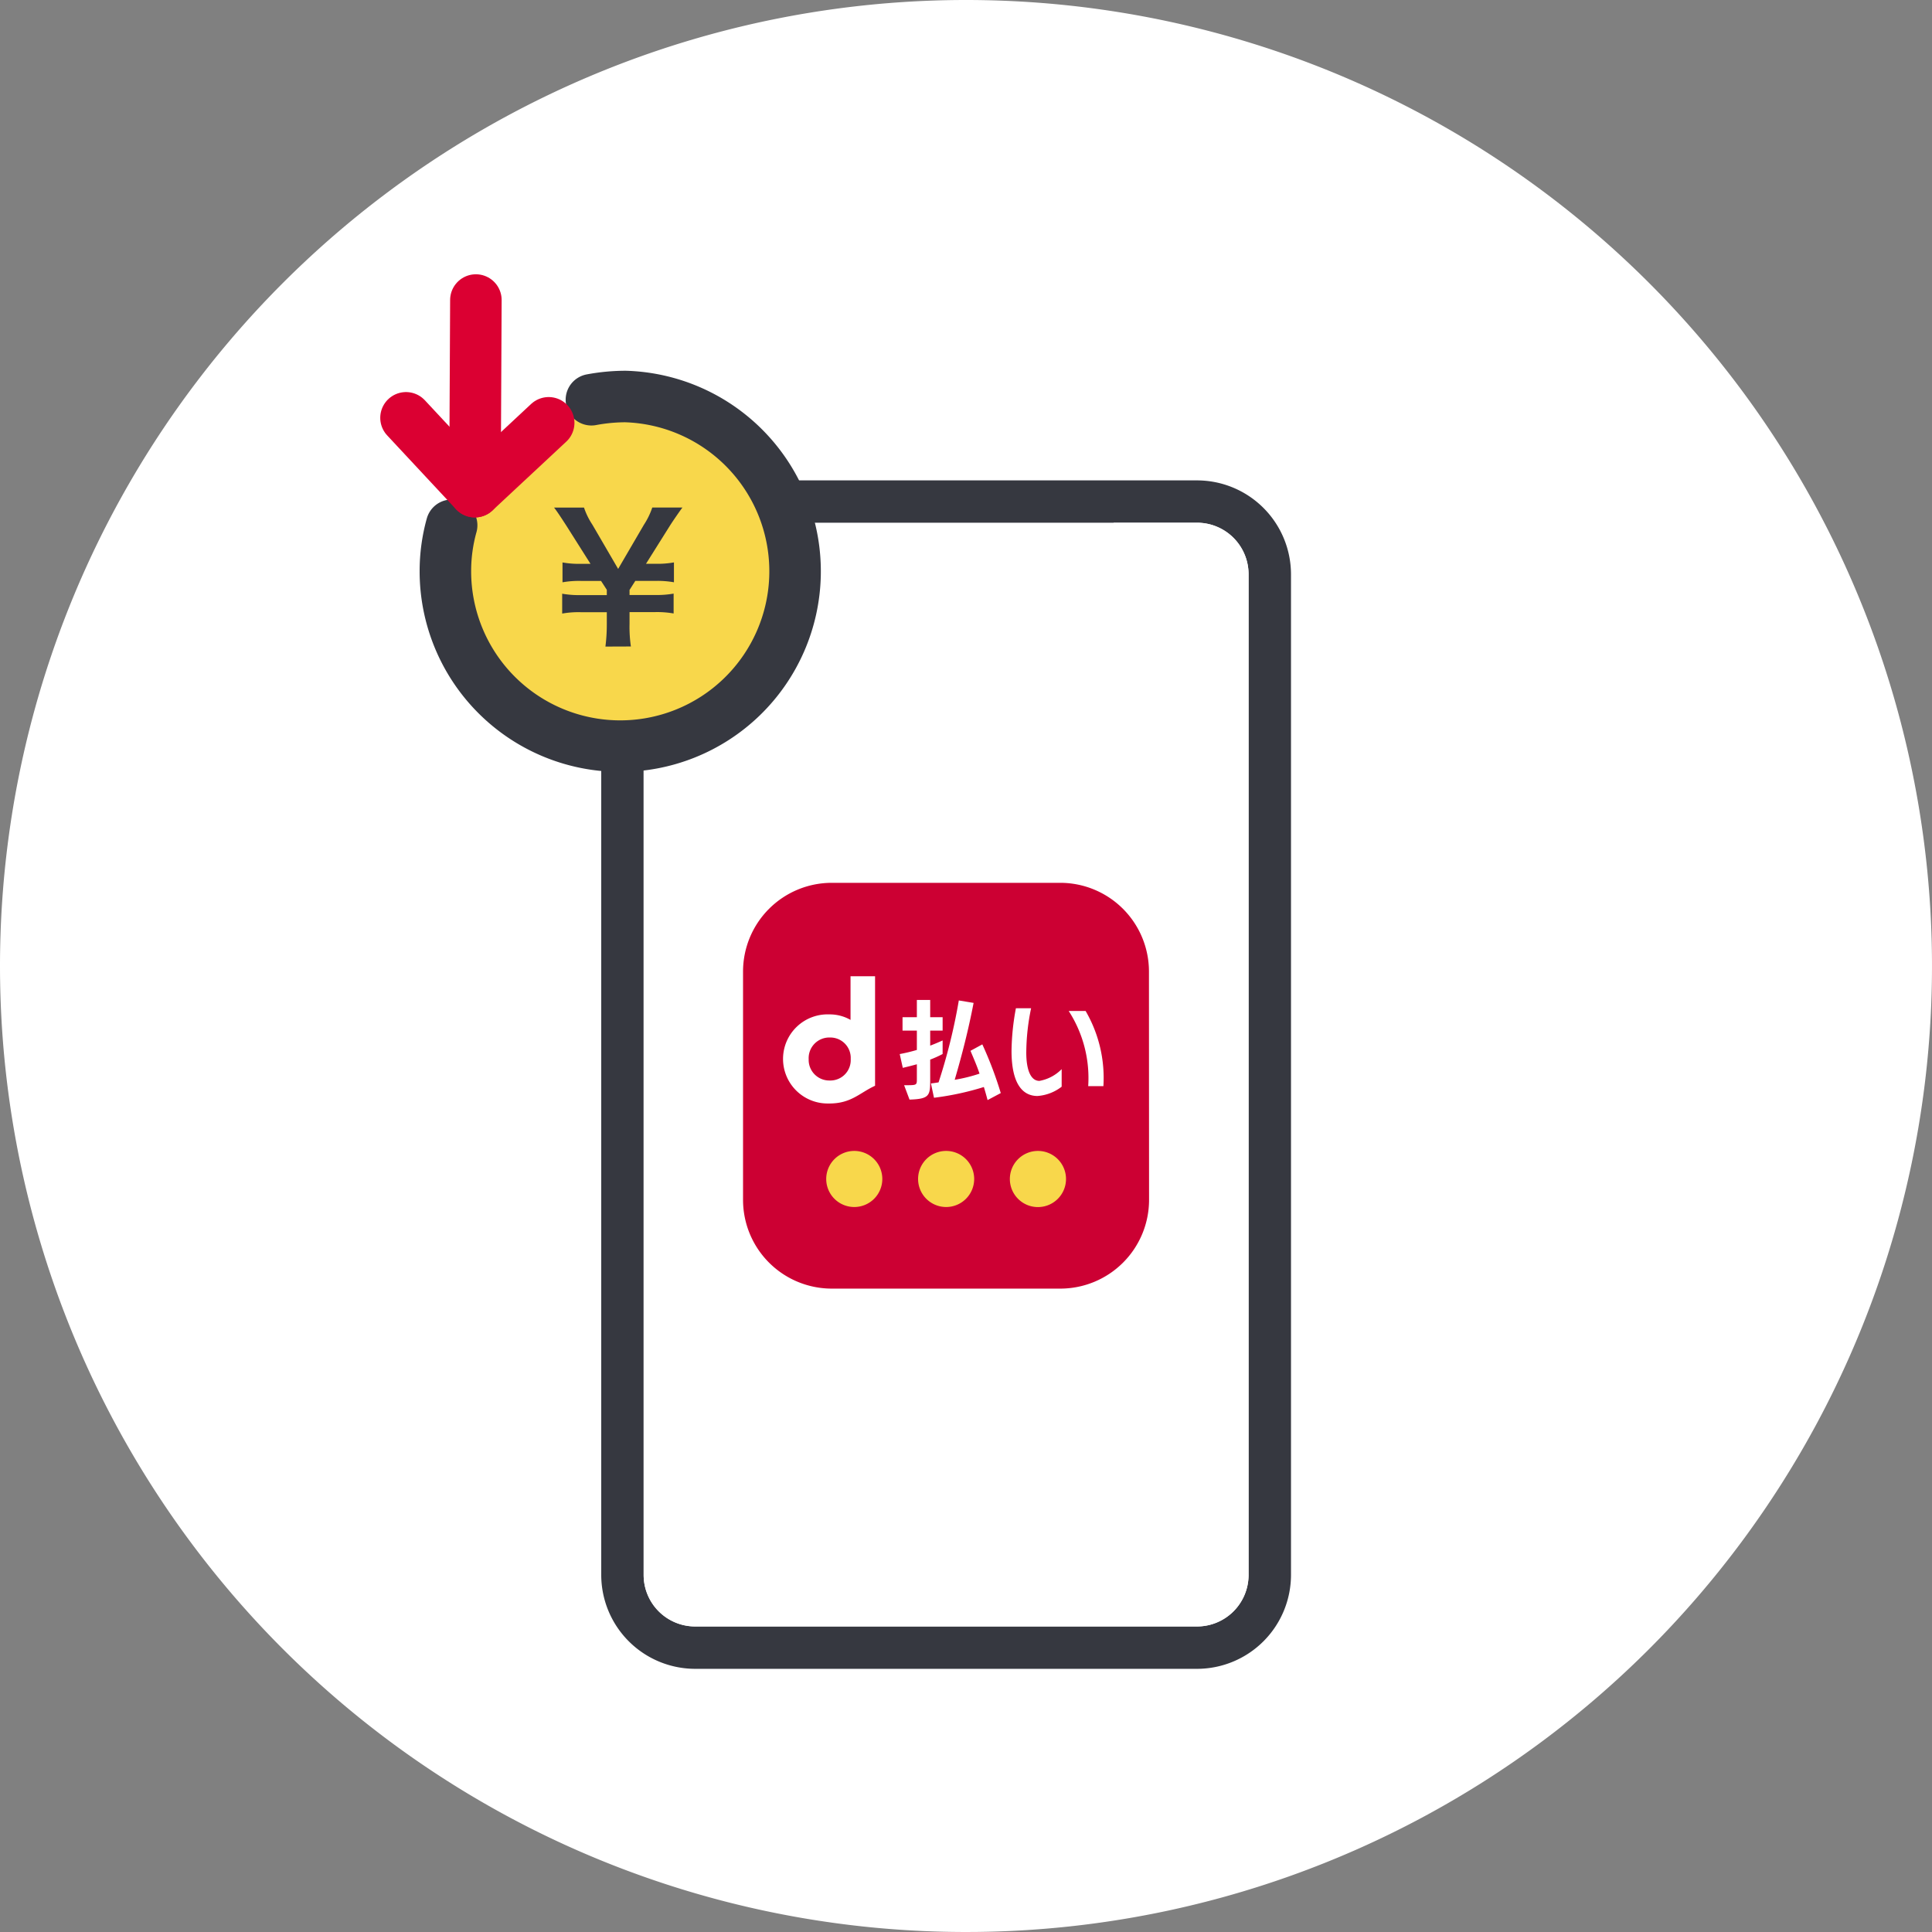 <svg xmlns="http://www.w3.org/2000/svg" width="60" height="60"><rect width="100%" height="100%" fill="#808080" stroke="none"/><g data-name="グループ 5097"><g data-name="グループ 5096"><path data-name="パス 3497" d="M30 0A30 30 0 1 1 0 30 30 30 0 0 1 30 0z" fill="#fff"/><g data-name="グループ 5095"><path data-name="パス 2659" d="M37.176 14.919H21.589a2.921 2.921 0 0 0-2.917 2.917V48.91a2.92 2.92 0 0 0 2.917 2.917h15.587a2.92 2.92 0 0 0 2.917-2.917V17.833a2.92 2.92 0 0 0-2.917-2.914zm1.6 33.991a1.6 1.6 0 0 1-1.6 1.6H21.589a1.6 1.6 0 0 1-1.6-1.6V17.833a1.6 1.6 0 0 1 1.6-1.6h15.587a1.6 1.6 0 0 1 1.6 1.6z" fill="#363840"/><path data-name="パス 2660" d="M38.775 48.912a1.6 1.6 0 0 1-1.6 1.6H21.589a1.6 1.6 0 0 1-1.6-1.6V17.835a1.6 1.6 0 0 1 1.6-1.6h2.586l.192.5a2.243 2.243 0 0 0 2.022 1.353h5.986a2.243 2.243 0 0 0 2.021-1.353l.192-.5h2.587a1.6 1.6 0 0 1 1.6 1.6z" fill="#fff"/><g data-name="グループ 3410"><g data-name="グループ 3409"><path data-name="パス 2365" d="M35.685 37.27a2.757 2.757 0 0 1-2.748 2.749h-7.114a2.756 2.756 0 0 1-2.747-2.749v-7.105a2.756 2.756 0 0 1 2.747-2.748h7.111a2.756 2.756 0 0 1 2.748 2.748z" fill="#c03"/><g data-name="グループ 3407" fill="#fff"><path data-name="パス 2366" d="M26.414 30.316v1.358a1.3 1.3 0 0 0-.66-.171 1.384 1.384 0 1 0-.043 2.767h.043c.687 0 .943-.332 1.422-.551v-3.4h-.762m-1.3 2.571a.641.641 0 0 1 .612-.669h.041a.633.633 0 0 1 .653.612v.073a.633.633 0 0 1-.615.65h-.038a.64.64 0 0 1-.653-.626v-.044"/><g data-name="グループ 3406"><path data-name="パス 2367" d="M28.078 33.702h.038c.35 0 .358 0 .358-.184v-.466a10.66 10.66 0 0 1-.437.111l-.095-.428a5.3 5.3 0 0 0 .532-.128v-.6h-.445v-.417h.445v-.535h.414v.535h.386v.417h-.386v.466c.188-.07.322-.134.386-.16v.42q-.189.1-.386.174v.642c0 .477-.025.581-.642.6zm2.592.462a10.359 10.359 0 0 0-.115-.406 8.855 8.855 0 0 1-1.549.334l-.095-.445c.081-.007.181-.024.237-.033a17.745 17.745 0 0 0 .629-2.544l.459.076c-.164.852-.362 1.62-.587 2.388a4.974 4.974 0 0 0 .771-.191c-.079-.24-.177-.462-.281-.709l.368-.2a11.777 11.777 0 0 1 .573 1.512z"/><path data-name="パス 2368" d="M32.971 33.748a1.39 1.39 0 0 1-.751.289c-.455 0-.806-.368-.806-1.4a7.556 7.556 0 0 1 .136-1.325h.472a6.859 6.859 0 0 0-.15 1.377c0 .545.141.879.408.879a1.284 1.284 0 0 0 .691-.365zm.824-.017a3.841 3.841 0 0 0-.606-2.335h.525a4.133 4.133 0 0 1 .553 2.335z"/></g></g><g data-name="グループ 3408" fill="#f8d74b"><path data-name="パス 2369" d="M27.401 36.615a.871.871 0 1 1-.873-.872.871.871 0 0 1 .873.872z"/><path data-name="パス 2370" d="M30.254 36.615a.871.871 0 1 1-.872-.872.871.871 0 0 1 .872.872z"/><path data-name="パス 2371" d="M33.106 36.615a.872.872 0 1 1-.872-.872.872.872 0 0 1 .872.872z"/></g></g></g><path data-name="パス 2380" d="M19.86 20.077a4.172 4.172 0 0 1-.042-.7v-.368h.8a2.947 2.947 0 0 1 .568.043v-.617a3 3 0 0 1-.568.043h-.8v-.157l.179-.281h.632a2.947 2.947 0 0 1 .568.043v-.617a2.892 2.892 0 0 1-.568.043h-.3l.747-1.19c.1-.157.314-.465.384-.557h-.936a2.3 2.3 0 0 1-.26.535l-.8 1.371-.8-1.374a2.267 2.267 0 0 1-.26-.53h-.93c.081.1.222.314.379.557l.752 1.189h-.3a2.84 2.84 0 0 1-.568-.043v.617a2.891 2.891 0 0 1 .568-.043h.628l.179.276v.164h-.817a2.942 2.942 0 0 1-.568-.043v.617a2.89 2.89 0 0 1 .568-.043h.817v.368a5.471 5.471 0 0 1-.043.7z" fill="#363840"/><g data-name="グループ 3574" transform="translate(12.609 9.318)"><ellipse data-name="楕円形 1951" cx="5.592" cy="5.427" rx="5.592" ry="5.427" transform="translate(1.224 2.998)" fill="#f8d74b"/><path data-name="楕円形 1951-2" d="M5.758 3.096a5.81 5.81 0 0 1 1.057-.1 5.43 5.43 0 1 1-5.592 5.427 5.289 5.289 0 0 1 .194-1.427" fill="none" stroke="#363840" stroke-linecap="round" stroke-width="1.6"/><path data-name="パス 2385" d="M6.984 10.759a4.169 4.169 0 0 1-.042-.7v-.368h.8a2.947 2.947 0 0 1 .569.043v-.617a2.947 2.947 0 0 1-.569.043h-.8v-.157l.179-.281h.632a2.947 2.947 0 0 1 .568.043v-.617a2.892 2.892 0 0 1-.568.043h-.3l.747-1.19c.1-.157.314-.465.384-.557h-.936a2.3 2.3 0 0 1-.26.535l-.8 1.371-.8-1.374a2.267 2.267 0 0 1-.26-.53h-.93c.081.1.222.314.379.557l.752 1.189h-.3a2.84 2.84 0 0 1-.569-.043v.617a2.891 2.891 0 0 1 .569-.043h.628l.179.276v.164h-.817a2.943 2.943 0 0 1-.569-.043v.617a2.891 2.891 0 0 1 .569-.043h.817v.368a5.468 5.468 0 0 1-.043.7z" fill="#363840"/><path data-name="線 817" fill="none" stroke="#db0032" stroke-linecap="round" stroke-width="1.6" d="m2.17 0-.028 5.753"/><path data-name="線 818" fill="none" stroke="#db0032" stroke-linecap="round" stroke-width="1.6" d="m0 3.658 2.138 2.293"/><path data-name="線 819" fill="none" stroke="#db0032" stroke-linecap="round" stroke-width="1.6" d="M4.431 3.813 2.138 5.951"/></g></g></g></g></svg>